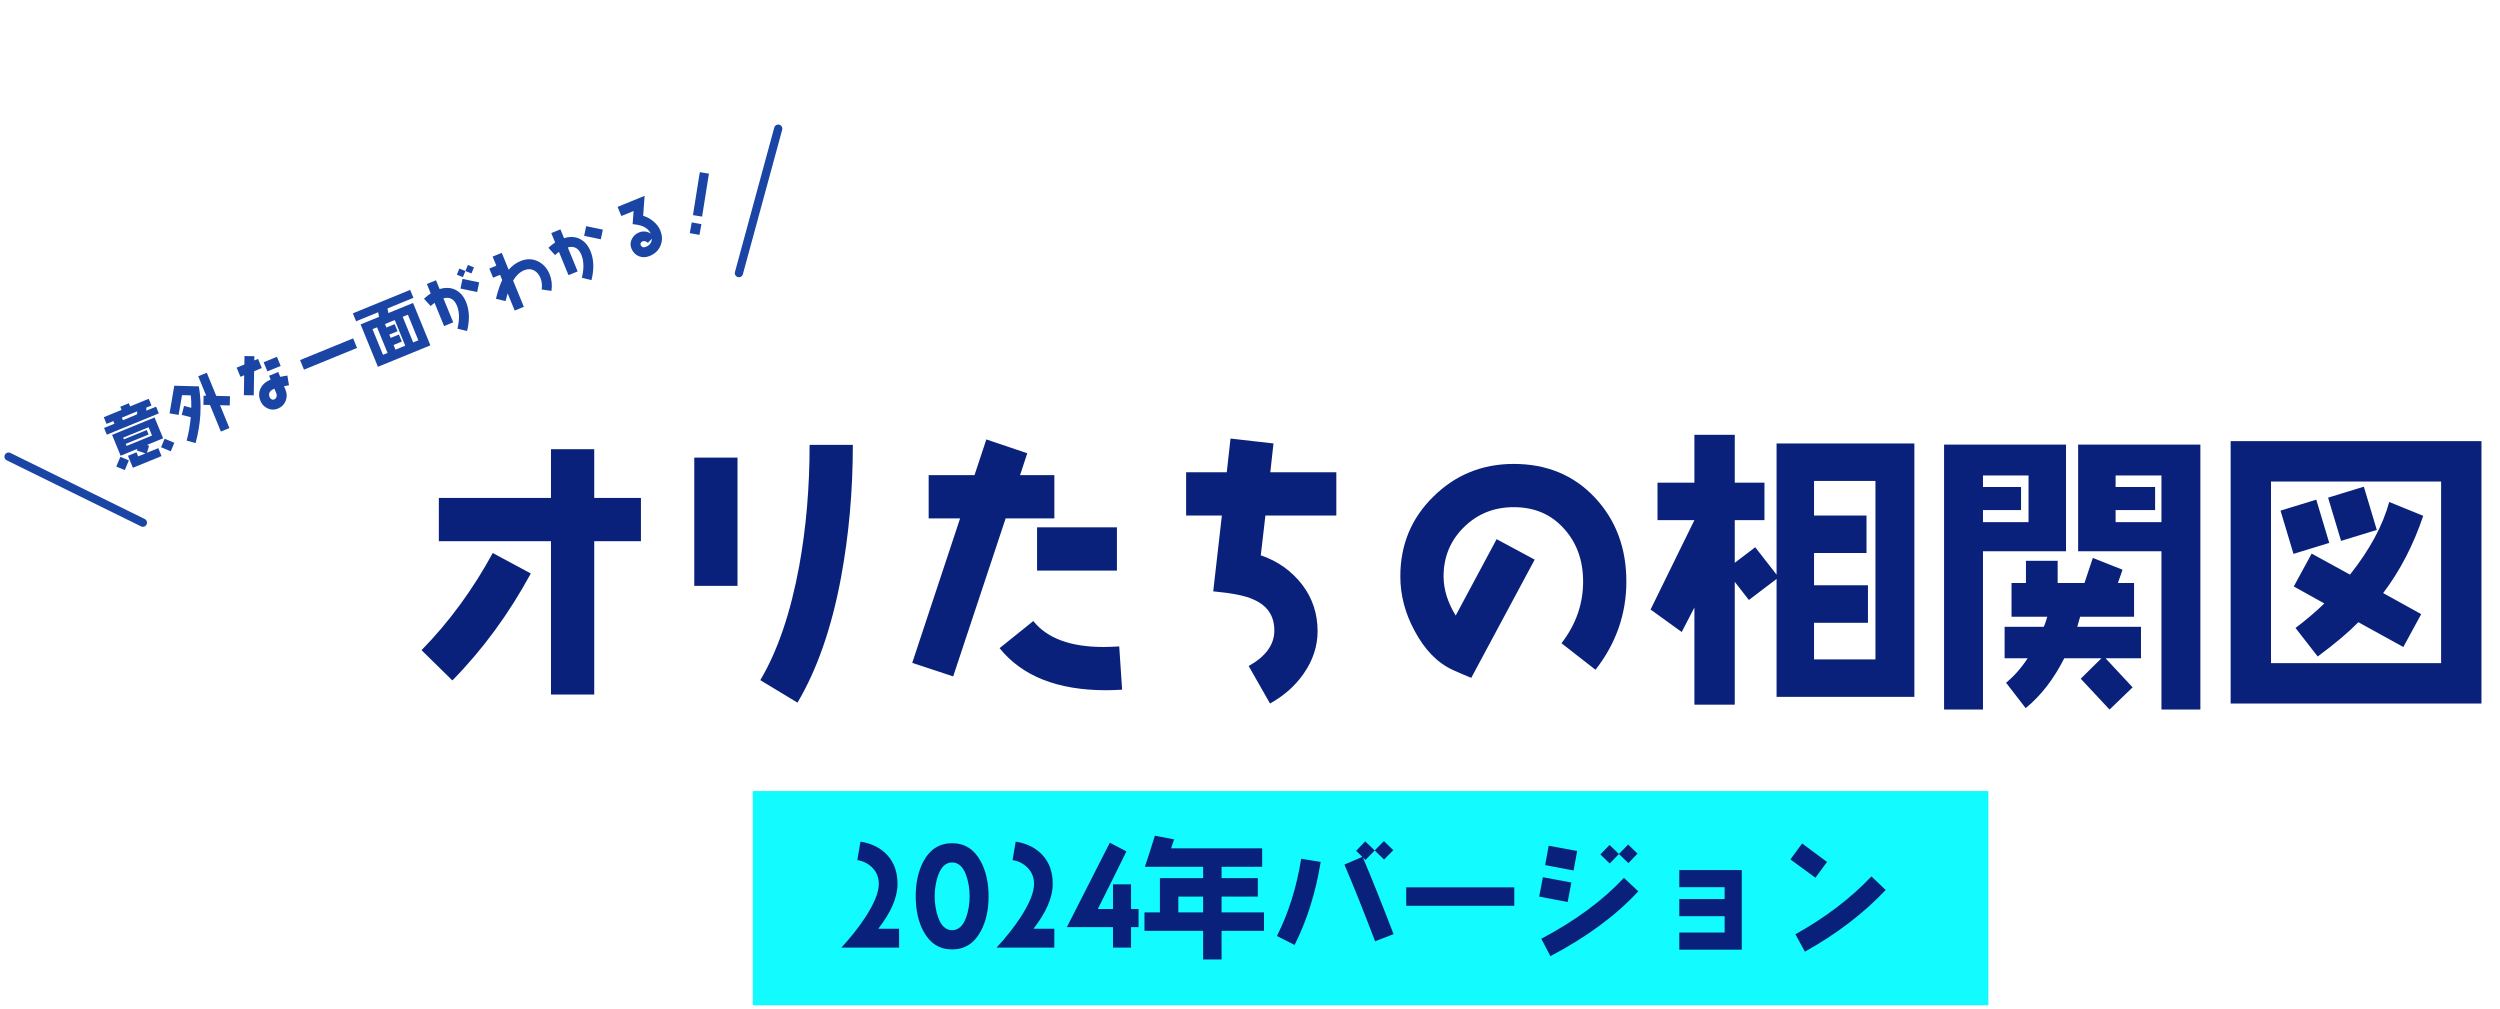<svg width="607" height="245" viewBox="0 0 607 245" fill="none" xmlns="http://www.w3.org/2000/svg">
<path d="M155.62 131.4H144.28V168.64H133.78V131.4H106.55V120.9H133.78V109.07H144.28V120.9H155.62V131.4ZM128.88 139.24C123.63 148.9 117.33 157.58 109.84 165.21L102.35 157.86C109.14 150.93 114.88 143.02 119.64 134.27L128.88 139.24ZM207.07 108.02C207.07 119.29 206.09 130 204.2 140.22C201.89 152.61 198.32 162.69 193.63 170.6L184.6 165.14C188.8 158.07 191.95 148.83 194.05 137.42C195.73 128.18 196.57 118.38 196.57 108.02H207.07ZM179.07 142.25H168.57V111.1H179.07V142.25ZM271.19 138.54H251.8V128.04H271.19V138.54ZM256 125.87H244.17L231.43 164.23L221.49 160.94L233.11 125.87H225.48V115.37H236.61L239.48 106.69L249.42 110.05L247.67 115.37H256V125.87ZM272.45 167.45C271.12 167.52 269.86 167.59 268.6 167.59C256.77 167.59 248.16 164.16 242.7 157.37L250.89 150.79C254.25 154.99 259.92 157.09 267.97 157.09C269.16 157.09 270.42 157.02 271.75 156.95L272.45 167.45ZM324.46 125.17H307.24L306.12 134.83C310.25 136.23 313.54 138.61 316.13 141.9C318.65 145.19 319.91 148.97 319.91 153.24C319.91 156.88 318.79 160.31 316.55 163.53C314.52 166.47 311.79 168.92 308.36 170.81L303.18 161.71C307.31 159.4 309.41 156.53 309.41 153.1C309.41 149.53 307.73 147.01 304.3 145.54C302.34 144.63 299.12 144 294.57 143.58L296.67 125.17H287.99V114.67H297.86L298.77 106.48L309.2 107.67L308.43 114.67H324.46V125.17ZM394.88 141.2C394.88 149.11 392.36 156.25 387.39 162.62L379.13 156.18C382.63 151.63 384.38 146.66 384.38 141.2C384.38 136.09 382.84 131.82 379.83 128.46C376.68 124.89 372.62 123.14 367.51 123.14C362.75 123.14 358.76 124.75 355.47 127.97C352.18 131.19 350.5 135.18 350.5 139.94C350.5 143.09 351.48 146.24 353.44 149.46L363.38 130.91L372.62 135.88L357.22 164.58C355.82 164.02 354.35 163.39 352.81 162.69C348.96 160.94 345.88 157.72 343.43 153.1C341.12 148.83 340 144.42 340 139.94C340 132.31 342.66 125.8 348.05 120.55C353.37 115.3 359.88 112.64 367.51 112.64C375.56 112.64 382.14 115.37 387.25 120.83C392.36 126.29 394.88 133.08 394.88 141.2ZM464.81 169.2H431.35V140.57L424.63 145.68L421.2 141.27V171.09H411.4V147.5L408.32 153.45L400.76 147.99L411.4 126.29H402.44V117.19H411.4V105.57H421.2V117.19H428.41V126.29H421.2V136.65L426.17 132.87L431.35 139.52V107.67H464.81V169.2ZM455.36 160.1V116.77H440.45V125.17H453.19V134.27H440.45V142.11H453.54V151.21H440.45V160.1H455.36ZM534.25 172.28H524.8V133.85H504.57V107.95H534.25V172.28ZM519.83 159.82H511.22L517.8 166.89L512.2 172.28L505.2 164.79L510.24 159.82H501.21C498.62 164.93 495.47 168.99 491.83 171.93L487.07 165.77C488.96 164.23 490.71 162.27 492.32 159.82H486.72V152.19H496.24C496.59 151.35 496.87 150.51 497.08 149.74H488.4V141.55H491.9V136.16H499.6V141.55H506.11L508.14 135.46L515.35 138.33L514.23 141.55H518.15V149.74H505.06C504.85 150.51 504.57 151.35 504.36 152.19H519.83V159.82ZM501.63 133.85H481.47V172.28H472.02V107.95H501.63V133.85ZM524.8 126.78V115.44H513.67V118.24H523.26V123.84H513.67V126.78H524.8ZM492.53 126.78V115.44H481.47V118.24H490.71V123.84H481.47V126.78H492.53ZM541.6 107.11H602.5V170.81H541.6V107.11ZM592.7 116.91H551.4V161.01H592.7V116.91ZM556.93 142.39L561.27 134.41L570.58 139.52C575.41 133.43 578.56 127.55 580.1 121.88L588.36 125.24C585.98 132.31 582.76 138.54 578.63 144L587.87 149.11L583.53 157.09L572.61 151.07C570.37 153.38 567.08 156.18 562.74 159.4L557.35 152.47C559.66 150.72 562.04 148.76 564.35 146.52L556.93 142.39ZM553.71 123.98L562.39 121.32L565.54 131.82L556.86 134.48L553.71 123.98ZM565.26 120.83L573.94 118.17L577.09 128.67L568.41 131.33L565.26 120.83Z" fill="#09217B"/>
<rect width="300" height="52" transform="translate(182.777 192.074)" fill="#12FBFF"/>
<path d="M218.301 230.074H204.285C206.493 227.674 208.413 225.274 210.013 222.842C212.253 219.418 213.373 216.698 213.373 214.618C213.373 213.114 212.893 211.834 211.901 210.778C210.909 209.722 209.661 209.082 208.157 208.826L208.925 204.346C211.709 204.794 213.917 205.914 215.517 207.706C217.117 209.498 217.917 211.802 217.917 214.618C217.917 217.882 216.349 221.498 213.245 225.498H218.301V230.074ZM240.031 217.626C240.031 220.922 239.391 223.77 238.111 226.138C236.543 229.05 234.207 230.522 231.167 230.522C228.127 230.522 225.791 229.05 224.223 226.138C222.975 223.802 222.335 220.954 222.335 217.626C222.335 214.298 222.975 211.45 224.223 209.114C225.791 206.202 228.127 204.73 231.167 204.73C234.207 204.73 236.543 206.202 238.111 209.114C239.391 211.482 240.031 214.33 240.031 217.626ZM235.423 217.626C235.423 215.77 235.135 214.074 234.591 212.538C233.855 210.458 232.703 209.402 231.167 209.402C229.663 209.402 228.511 210.458 227.775 212.538C227.231 214.074 226.943 215.77 226.943 217.626C226.943 219.482 227.231 221.178 227.775 222.714C228.511 224.794 229.663 225.85 231.167 225.85C232.703 225.85 233.855 224.794 234.591 222.714C235.135 221.178 235.423 219.482 235.423 217.626ZM255.991 230.074H241.975C244.183 227.674 246.103 225.274 247.703 222.842C249.943 219.418 251.063 216.698 251.063 214.618C251.063 213.114 250.583 211.834 249.591 210.778C248.599 209.722 247.351 209.082 245.847 208.826L246.615 204.346C249.399 204.794 251.607 205.914 253.207 207.706C254.807 209.498 255.607 211.802 255.607 214.618C255.607 217.882 254.039 221.498 250.935 225.498H255.991V230.074ZM276.441 225.114H274.617V230.074H270.233V225.114H259.033L269.465 204.602L273.497 206.714C271.993 209.818 269.657 214.49 266.553 220.698H270.233V214.714H274.617V220.698H276.441V225.114ZM306.901 226.01H296.597V232.954H292.117V226.01H277.877V221.53H281.621V213.21H292.117V210.458H277.973C278.645 208.474 279.477 205.946 280.405 202.906L285.077 203.802L284.341 205.978H306.453V210.458H296.597V213.21H305.397V217.69H296.597V221.53H306.901V226.01ZM292.117 221.53V217.69H286.101V221.53H292.117ZM338.357 226.81L333.877 228.538C330.997 220.986 328.501 214.778 326.421 209.914L330.773 208.058L329.269 206.586L331.477 204.282L333.781 206.49L336.021 204.218L338.293 206.426L336.053 208.698L333.781 206.49L331.541 208.794L330.901 208.186C332.981 213.082 335.477 219.29 338.357 226.81ZM320.661 209.274C319.445 216.762 317.333 223.482 314.325 229.434L310.037 227.258C312.821 221.754 314.805 215.514 315.925 208.506L320.661 209.274ZM367.669 219.93H341.429V215.45H367.669V219.93ZM397.589 207.258L395.381 209.562L393.077 207.354L390.837 209.658L388.565 207.45L390.805 205.146L393.077 207.354L395.317 205.05L397.589 207.258ZM382.933 206.618L382.069 211.354L375.157 210.042L376.021 205.338L382.933 206.618ZM397.781 216.41C392.309 222.33 385.173 227.578 376.437 232.154L374.229 227.93C382.453 223.578 389.141 218.65 394.293 213.146L397.781 216.41ZM381.525 214.266L380.629 219.002L373.717 217.69L374.613 212.986L381.525 214.266ZM422.901 230.586H407.733V226.426H418.741V222.458H407.733V218.298H418.741V215.418H407.733V211.258H422.901V230.586ZM443.605 209.274L440.789 213.114L434.709 208.666L437.557 204.794L443.605 209.274ZM457.845 216.09C452.437 221.818 445.877 226.81 438.229 231.066L435.925 226.842C443.125 222.842 449.301 218.138 454.389 212.794L457.845 216.09Z" fill="#09217B"/>
<path d="M2.078 110.868L34.692 126.907" stroke="#1A45A4" stroke-width="2" stroke-linecap="round"/>
<path d="M188.952 31.244L179.408 66.313" stroke="#1A45A4" stroke-width="2" stroke-linecap="round"/>
<path d="M38.563 100.371L25.932 105.539L25.265 103.91L27.783 102.88L27.522 102.243L25.864 102.922L25.197 101.293L29.521 99.524L29.206 98.754L31.279 97.906L31.595 98.676L36.111 96.828L36.778 98.457L35.46 98.996L35.531 99.001L35.528 99.711L37.897 98.742L38.563 100.371ZM42.331 107.508L41.465 109.573L39.107 108.585L39.973 106.519L42.331 107.508ZM39.607 106.427L35.682 108.032L36.192 108.222L35.682 109.934L38.437 108.807L39.224 110.732L32.265 113.58L31.071 110.663L33.144 109.814L33.55 110.807L35.312 110.085L33.206 109.374L33.372 108.978L29.285 110.65L27.213 105.586L37.534 101.362L39.607 106.427ZM31.288 111.784L30.299 114.142L28.233 113.276L29.222 110.918L31.288 111.784ZM33.298 99.88L29.596 101.395L29.856 102.032L33.294 100.591L33.298 99.88ZM36.909 105.75L36.085 103.736L29.91 106.263L30.08 106.677L35.633 104.405L36.081 105.501L30.528 107.773L30.734 108.276L36.909 105.75ZM55.841 96.206L55.787 98.44L53.431 98.385L55.703 103.938L53.63 104.786L50.988 98.33L49.383 98.295L49.437 96.06L50.061 96.064L48.134 91.355L50.207 90.507L52.504 96.119L55.841 96.206ZM48.293 93.814C49.032 98.283 48.766 102.869 47.492 107.574L45.313 106.979C45.807 105.186 46.136 103.288 46.323 101.293L44.126 100.74L44.685 98.558L46.444 99.013C46.474 97.946 46.428 96.945 46.334 95.998L44.201 95.938L43.365 100.74L41.169 100.359L42.314 93.65L48.293 93.814ZM68.149 88.853L64.921 90.174L64.012 87.953L67.24 86.632L68.149 88.853ZM63.569 89.361L61.703 90.125L61.612 95.988L59.211 95.95L59.289 91.112L58.371 91.488L57.462 89.267L59.328 88.504L59.368 86.447L61.769 86.485L61.742 87.516L62.66 87.14L63.569 89.361ZM69.775 91.178L70.171 93.54L68.963 93.758L69.315 94.617C69.691 95.535 69.709 96.426 69.369 97.326C69.022 98.211 68.379 98.837 67.461 99.213C66.632 99.552 65.815 99.541 64.989 99.17C64.157 98.784 63.585 98.189 63.239 97.345C62.785 96.234 62.806 95.188 63.31 94.221C63.781 93.303 64.572 92.616 65.712 92.149L65.336 91.231L67.558 90.322L68.036 91.492C68.532 91.393 69.113 91.294 69.775 91.178ZM67.094 95.526L66.621 94.371C65.481 94.837 65.091 95.532 65.461 96.436C65.552 96.658 65.704 96.82 65.925 96.937C66.131 97.061 66.345 97.077 66.552 96.992C66.834 96.877 67.028 96.676 67.13 96.375C67.223 96.095 67.209 95.807 67.094 95.526ZM86.691 84.482L73.808 89.753L72.856 87.428L85.74 82.157L86.691 84.482ZM100.381 72.311L94.088 74.886L94.29 76.013L100.287 73.559L104.498 83.851L91.763 89.062L87.552 78.77L92.024 76.94L91.822 75.813L86.462 78.006L85.674 76.081L99.594 70.386L100.381 72.311ZM101.577 82.626L99.032 76.407L97.773 76.922L100.318 83.141L101.577 82.626ZM98.393 83.929L95.848 77.71L93.479 78.679L93.824 79.523L95.823 78.705L96.526 80.423L94.527 81.241L94.854 82.04L96.853 81.222L97.556 82.94L95.557 83.758L96.024 84.898L98.393 83.929ZM94.099 85.686L91.554 79.467L90.443 79.921L92.988 86.141L94.099 85.686ZM115.075 64.915L114.469 66.391L112.999 65.799L112.399 67.29L110.93 66.698L111.53 65.208L112.999 65.799L113.606 64.324L115.075 64.915ZM116.343 68.563L115.85 70.908L111.803 70.058L112.295 67.712L116.343 68.563ZM113.163 73.339C113.987 75.353 114.068 77.706 113.399 80.382L111.068 79.797C111.607 77.606 111.574 75.752 110.956 74.242C110.296 72.628 109.201 72.021 107.656 72.429L110.043 78.263L107.822 79.172L105.507 73.515C105.188 73.749 104.867 74.019 104.551 74.304L102.941 72.525C103.481 72.028 104.03 71.596 104.574 71.235L103.641 68.954L105.862 68.045L106.741 70.193C108.167 69.748 109.454 69.809 110.602 70.376C111.742 70.964 112.593 71.947 113.163 73.339ZM133.442 66.58C133.957 67.839 134.113 69.192 133.889 70.632L131.519 70.288C131.674 69.274 131.566 68.333 131.22 67.489C130.863 66.615 130.341 66.016 129.658 65.656C128.933 65.279 128.13 65.261 127.286 65.607C126.235 66.037 125.332 66.873 124.579 68.115L127.19 74.497L124.969 75.406L123.26 71.23C123.089 71.784 122.913 72.409 122.746 73.1L120.412 72.551C120.858 70.726 121.36 69.207 121.933 67.987L121.418 66.728L119.715 67.425L118.806 65.204L120.509 64.507L119.607 62.301L121.828 61.392L123.506 65.494C124.325 64.537 125.282 63.834 126.378 63.385C127.844 62.785 129.249 62.798 130.558 63.421C131.868 64.043 132.836 65.099 133.442 66.58ZM146.37 55.758L145.878 58.103L141.83 57.253L142.323 54.908L146.37 55.758ZM143.372 60.978C144.196 62.992 144.277 65.345 143.609 68.021L141.277 67.436C141.816 65.246 141.783 63.392 141.165 61.881C140.505 60.267 139.41 59.661 137.865 60.068L140.252 65.903L138.031 66.811L135.716 61.155C135.382 61.395 135.076 61.659 134.76 61.944L133.15 60.165C133.69 59.667 134.225 59.241 134.783 58.874L133.85 56.594L136.071 55.685L136.95 57.832C138.376 57.387 139.663 57.448 140.811 58.016C141.951 58.604 142.802 59.586 143.372 60.978ZM160.319 55.963C160.84 57.237 160.855 58.458 160.38 59.62C159.905 60.783 159.023 61.628 157.75 62.149C156.817 62.53 155.94 62.543 155.112 62.208C154.283 61.873 153.678 61.239 153.302 60.321C152.993 59.566 153.023 58.793 153.418 58.026C153.789 57.286 154.353 56.762 155.123 56.447C156.1 56.047 157.07 56.134 158.016 56.715C157.603 55.916 156.986 55.339 156.145 54.974C155.555 54.714 154.701 54.528 153.604 54.423L153.837 51.233L150.86 52.451L149.952 50.23L156.512 47.546L156.161 52.392C157.066 52.661 157.893 53.118 158.628 53.733C159.412 54.381 159.973 55.119 160.319 55.963ZM158.273 57.976L157.294 58.964C157.141 58.802 156.95 58.673 156.691 58.589C156.432 58.505 156.209 58.509 156.001 58.594C155.853 58.655 155.73 58.774 155.609 58.945C155.489 59.115 155.469 59.279 155.524 59.412C155.772 60.019 156.204 60.188 156.841 59.927C157.759 59.552 158.238 58.906 158.273 57.976ZM172.13 42.158L170.469 52.588L168.249 52.234L169.911 41.804L172.13 42.158ZM170.302 54.42L169.832 57.032L167.475 56.596L167.951 53.998L170.302 54.42Z" fill="#1A45A4"/>
</svg>
